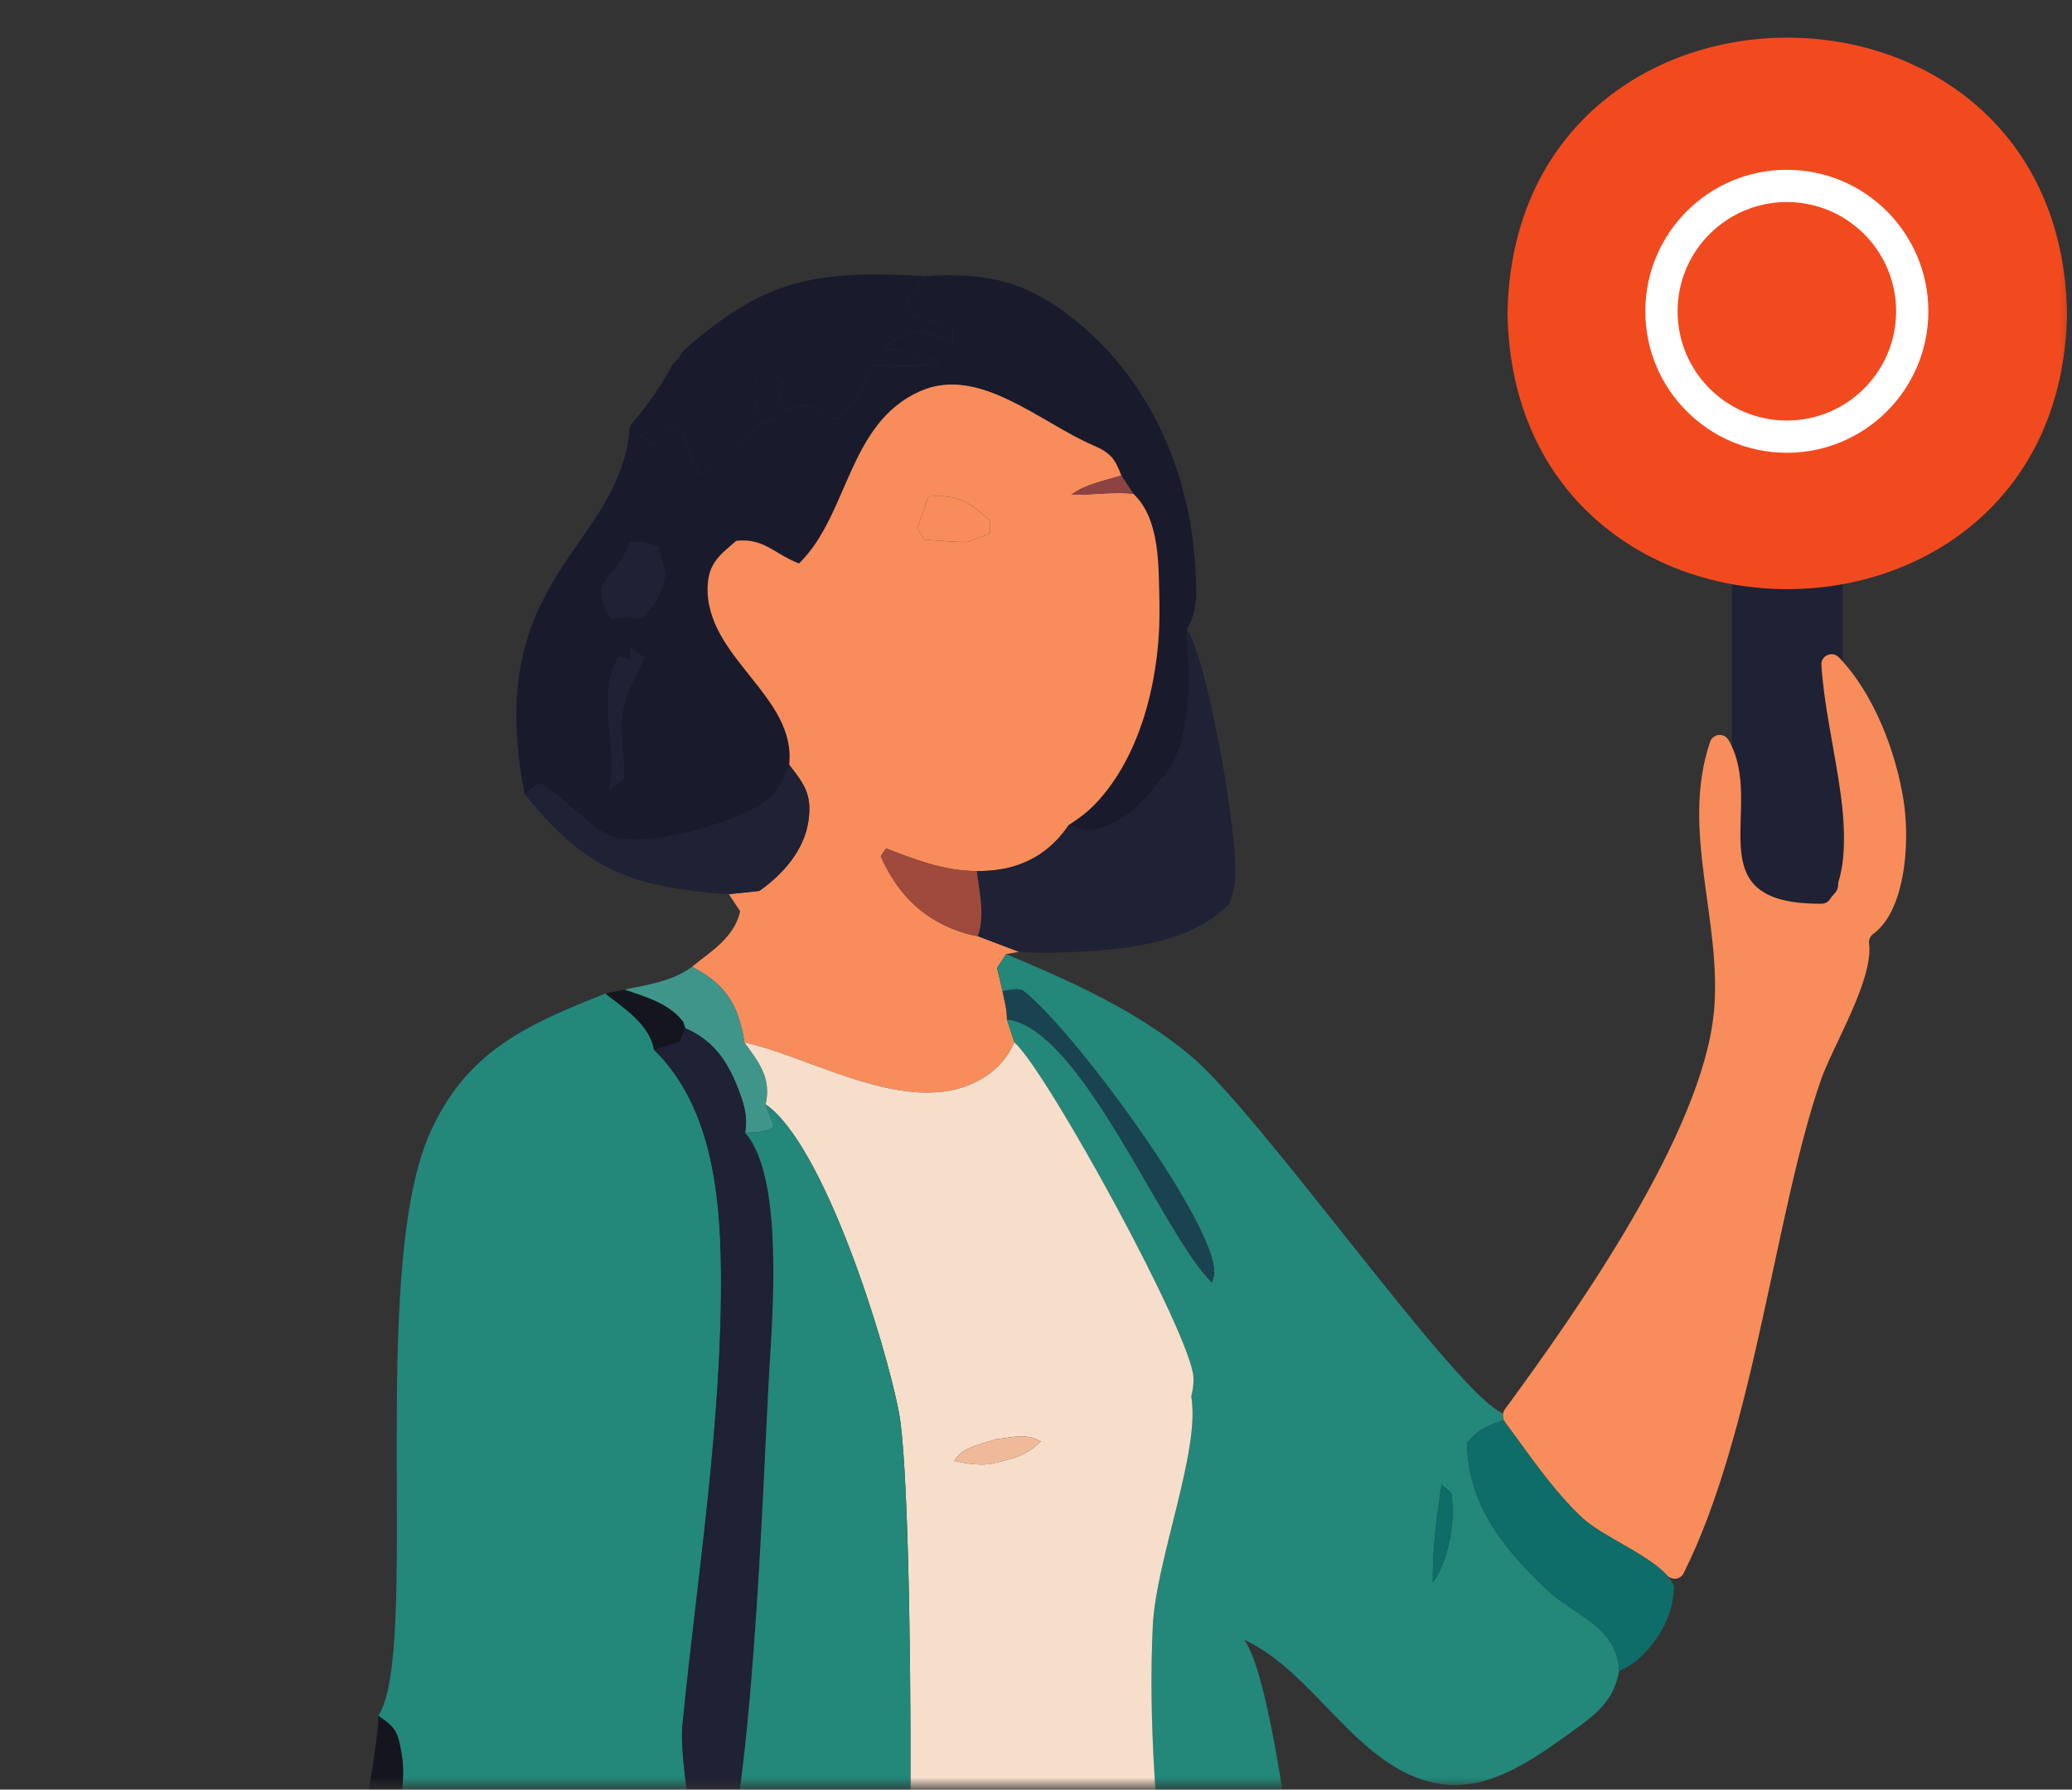 <svg width="257" height="222" viewBox="0 0 257 222" fill="none" xmlns="http://www.w3.org/2000/svg">
<rect x="0" y="0" width="257" height="222" fill="#333333" stroke="none"/>
<mask id="mask0_44_9191" style="mask-type:luminance" maskUnits="userSpaceOnUse" x="0" y="0" width="257" height="222">
<path d="M256.796 0H0.471V221.525H256.796V0Z" fill="white"/>
</mask>
<g mask="url(#mask0_44_9191)">
<path d="M225.468 129.573H217.903C216.201 129.573 214.822 128.192 214.822 126.492V67.216H228.549V126.492C228.549 128.194 227.167 129.573 225.468 129.573Z" fill="#1F2134"/>
<path d="M186.984 38.877C187.764 84.49 255.613 84.483 256.385 38.877C255.605 -6.735 187.756 -6.729 186.984 38.877Z" fill="#F24A1F"/>
<path d="M83.449 45.177C83.957 44.719 84.384 44.177 84.704 43.571L84.813 43.473C95.057 34.356 101.558 33.519 114.797 34.259L112.551 37.236L112.982 38.946C114.732 39.545 116.453 40.201 118.166 40.906L118.185 42.582C115.939 41.511 114.508 40.699 111.936 41.584C111.112 41.868 110.327 42.58 109.671 43.146C111.953 43.684 114.284 44.156 116.529 44.866C113.76 45.669 110.907 45.345 108.062 45.228C108.006 45.449 107.958 45.669 107.903 45.888C107.276 48.093 105.517 50.645 103.758 52.086C102.495 51.544 101.353 51.044 100.231 50.222L97.64 50.757L96.601 50.142L97.013 47.334C95.638 46.52 95.553 46.288 93.907 46.556C93.122 48.984 93.702 50.076 94.365 52.474C92.093 54.6 89.791 56.699 87.452 58.766L86.703 58.709C85.888 57.007 85.037 55.396 84.625 53.539L83.503 52.801C82.707 53.717 81.883 54.483 80.977 55.279L78.133 52.837C80.278 50.349 81.945 48.003 83.449 45.175V45.177Z" fill="#191B2C"/>
<path d="M114.795 34.258C123.111 33.685 128.275 35.218 134.637 40.808C143.244 48.373 147.688 59.394 148.276 70.663C148.416 73.321 148.659 75.651 147.228 78.038C147.527 83.507 148.069 91.566 144.534 96.202C144.384 96.397 144.177 96.541 144.011 96.721C143.786 96.955 143.599 97.215 143.403 97.462C141.196 100.145 138.651 102.707 135.003 103.017C134.208 103.084 133.328 102.603 132.579 102.333C133.711 101.594 134.805 100.804 135.75 99.829C141.859 93.529 144.03 83.149 143.806 74.639C143.685 70.272 143.936 64.445 140.579 61.257L139.092 58.998C138.297 56.913 137.764 56.173 135.574 55.234C128.978 52.397 121.429 45.307 114.149 48.522C105.149 52.496 105.308 63.842 99.106 69.904C95.971 68.684 94.802 66.733 91.332 67.088C89.33 68.812 87.898 69.822 87.778 72.704C87.421 81.53 98.836 86.33 97.891 94.872C96.946 97.704 95.908 99.114 93.185 100.496C89.387 102.421 79.573 105.524 75.485 103.598C72.418 102.147 70.059 98.861 66.823 97.163L65.083 98.534C59.675 71.261 76.992 68.251 78.134 52.841L80.977 55.282C81.885 54.487 82.707 53.721 83.503 52.805L84.626 53.542C85.037 55.399 85.888 57.013 86.703 58.712L87.452 58.77C89.791 56.702 92.093 54.604 94.365 52.477C96.134 52.105 96.368 52.157 97.64 50.76L100.231 50.226C101.353 51.048 102.495 51.546 103.758 52.09C105.517 50.651 107.276 48.097 107.903 45.891C107.958 45.673 108.006 45.453 108.062 45.232C110.905 45.349 113.758 45.673 116.529 44.87C114.284 44.157 111.955 43.688 109.671 43.149C110.327 42.582 111.112 41.871 111.936 41.588C114.51 40.702 115.941 41.515 118.185 42.586L118.166 40.909C116.453 40.204 114.732 39.551 112.982 38.949L112.551 37.24L114.797 34.262L114.795 34.258ZM78.086 67.203C76.953 71.865 72.623 71.326 75.756 76.806L77.411 76.561L79.573 76.657C81.341 74.921 81.968 73.737 82.51 71.32L81.696 67.793C80.462 67.465 79.385 67.22 78.084 67.203H78.086ZM78.141 80.307L78.272 81.781L76.719 81.537C73.828 86.402 76.907 92.946 75.522 98.095L77.384 96.52C77.187 88.409 76.083 88.997 79.939 81.614L78.143 80.309L78.141 80.307Z" fill="#191B2C"/>
<path d="M94.363 52.475C93.698 50.078 93.12 48.986 93.905 46.558C95.551 46.29 95.636 46.52 97.011 47.336L96.599 50.143L97.638 50.758C96.366 52.155 96.132 52.103 94.363 52.475Z" fill="#191B2C"/>
<path d="M139.09 58.998C137.013 59.615 134.627 60.063 132.878 61.37C135.319 61.429 138.247 60.966 140.577 61.257C143.936 64.445 143.683 70.272 143.804 74.639C144.028 83.149 141.857 93.529 135.748 99.829C134.803 100.804 133.709 101.592 132.577 102.333C130.613 105.215 128.02 107.058 124.56 107.76C123.437 107.988 122.304 108.051 121.155 108.064L120.369 108.034C116.598 107.85 113.391 106.587 109.901 105.248L109.246 106.215C111.183 110.596 114.101 113.753 118.694 115.438C119.536 115.75 120.379 115.97 121.268 116.128L126.395 118.072L124.795 118.356L123.673 120.073L124.347 122.955C124.581 124.104 124.918 125.281 124.889 126.456L125.824 129.305C124.945 131.202 123.822 132.539 122.053 133.651C113.54 139.012 101.388 131.482 92.92 129.456C92.723 129.41 92.528 129.37 92.34 129.326C92.2 128.326 91.947 127.304 91.648 126.341C90.665 123.217 88.655 121.385 85.829 119.923C88.27 117.971 91.096 116.266 91.807 113.039L90.404 110.923L94.175 110.523C97.076 108.488 99.732 105.51 100.265 101.877C100.752 98.579 99.778 97.305 97.889 94.872C98.834 86.33 87.421 81.532 87.776 72.704C87.896 69.822 89.328 68.812 91.33 67.088C94.8 66.733 95.971 68.684 99.104 69.904C105.306 63.84 105.147 52.496 114.147 48.522C121.425 45.307 128.975 52.397 135.572 55.234C137.76 56.175 138.295 56.913 139.09 58.998ZM115.169 61.59L113.783 65.526L114.653 66.942C116.422 67.059 118.227 67.252 120.015 67.228L122.774 66.204L122.764 64.52C120.015 62.184 118.976 61.341 115.169 61.59Z" fill="#F88D5B"/>
<path d="M140.579 61.257C138.249 60.966 135.321 61.428 132.88 61.37C134.629 60.063 137.015 59.615 139.092 58.998L140.579 61.257Z" fill="#8D4342"/>
<path d="M120.015 67.228C118.227 67.252 116.422 67.059 114.653 66.942L113.783 65.526L115.169 61.59C118.976 61.343 120.015 62.186 122.764 64.52L122.774 66.204L120.015 67.228Z" fill="#F88D5B"/>
<path d="M77.411 76.563L75.756 76.808C72.621 71.328 76.953 71.865 78.086 67.205C79.387 67.222 80.462 67.467 81.698 67.795L82.512 71.322C81.97 73.739 81.343 74.923 79.575 76.659L77.413 76.563H77.411Z" fill="#1F2134"/>
<path d="M132.579 102.333C133.328 102.605 134.208 103.086 135.003 103.017C138.651 102.707 141.196 100.145 143.403 97.463C143.601 97.215 143.786 96.955 144.011 96.721C144.179 96.543 144.384 96.397 144.534 96.202C148.071 91.565 147.527 83.505 147.228 78.039C149.792 81.856 154.001 105.447 153.103 109.893C152.963 110.605 152.953 110.525 152.765 111.157C152.71 111.351 152.662 111.546 152.597 111.738C152.568 111.855 152.513 111.966 152.476 112.081C147.676 117.237 138.705 117.896 132.044 118.142C130.145 118.212 128.283 118.222 126.394 118.071L121.266 116.126C122.201 113.616 121.471 110.671 121.153 108.063C122.304 108.049 123.435 107.984 124.558 107.758C128.018 107.059 130.611 105.213 132.575 102.331L132.579 102.333Z" fill="#1F2134"/>
<path d="M75.522 98.093C76.907 92.944 73.828 86.401 76.719 81.536L78.272 81.779L78.141 80.305L79.937 81.61C76.081 88.993 77.187 88.405 77.382 96.516L75.52 98.091L75.522 98.093Z" fill="#1F2134"/>
<path d="M228.051 109.331C230.243 102.015 226.518 91.737 225.916 82.501C225.839 81.327 227.267 80.693 228.083 81.54C232.508 86.125 235.225 93.487 236.121 99.39C236.804 103.843 236.505 111.021 233.531 114.719C233.182 115.16 232.755 115.538 232.305 115.884C231.956 116.153 231.774 116.588 231.829 117.025C232.406 121.512 227.344 129.727 225.895 133.867C220.202 150.118 217.623 177.575 208.849 195.113C208.841 195.13 208.834 195.146 208.824 195.161C208.422 195.956 207.347 196.071 206.749 195.408C204.419 192.821 198.789 190.599 196.377 188.395C192.734 185.065 189.64 180.409 186.679 176.437C186.564 176.283 186.488 176.107 186.453 175.919L186.432 175.808C186.367 175.463 186.447 175.109 186.654 174.827C195.731 162.468 211.175 140.492 212.589 125.5C213.636 114.321 208.395 102.951 212.112 92.03C212.463 90.999 213.862 90.865 214.406 91.808C219.143 100.013 209.914 112.135 225.751 112.106H225.943C226.382 112.1 226.786 111.866 227.014 111.491C227.353 110.933 228.007 110.63 227.991 109.716C227.989 109.586 228.009 109.456 228.047 109.329L228.051 109.331Z" fill="#F88D5B"/>
<path d="M65.081 98.532L66.821 97.162C70.057 98.859 72.416 102.146 75.484 103.596C79.573 105.522 89.385 102.422 93.183 100.494C95.906 99.112 96.944 97.7 97.889 94.87C99.778 97.304 100.752 98.578 100.265 101.876C99.732 105.509 97.075 108.486 94.175 110.521L90.404 110.922C89.516 110.878 88.626 110.809 87.739 110.72C76.756 109.623 71.948 106.869 65.081 98.532Z" fill="#1F2134"/>
<path d="M121.268 116.127C120.379 115.97 119.538 115.75 118.694 115.438C114.101 113.753 111.181 110.596 109.246 106.215L109.901 105.248C113.391 106.587 116.6 107.85 120.369 108.034L121.155 108.064C121.473 110.672 122.203 113.617 121.268 116.127Z" fill="#9F4A3D"/>
<path d="M124.347 122.955L123.673 120.073L124.795 118.356C132.878 121.761 140.878 125.291 147.668 130.953C156.387 138.217 180.674 173.022 186.334 175.268L186.513 176.205C184.474 176.823 183.341 177.32 181.956 178.966C182.069 186.571 186.39 191.969 191.677 197.033C195.195 200.398 200.629 201.753 200.826 207.284C200.171 211.228 197.532 212.977 194.399 215.223C189.712 218.578 184.296 222.368 178.187 221.222C168.355 219.375 163.134 207.455 154.312 203.404C161.095 212.274 168.42 308.786 166.146 324.483C166.025 325.357 165.743 325.995 165.397 326.798C164.143 327.591 162.908 328.452 161.561 329.076C159.428 329.527 156.835 329.835 154.657 329.828C153.881 329.824 152.242 329.59 151.635 329.126C145.076 324.169 154.712 275.252 146.452 265.962C147.218 264.156 147.695 262.448 147.695 260.475C147.705 253.128 145.917 245.293 144.946 237.993C143.411 226.375 142.42 213.431 142.982 201.703C143.374 193.479 148.931 179.868 147.753 173.229C147.95 172.453 148.061 171.725 148.033 170.92C147.874 165.767 129.856 132.877 125.823 129.303L124.887 126.454C134.167 127.494 144.327 153.399 150.343 159.101C150.522 158.457 150.661 157.961 150.577 157.283C149.707 150.268 132.989 127.661 127.003 122.972C126.328 122.449 125.179 122.851 124.345 122.953L124.347 122.955ZM178.804 184.143C178.214 188.165 177.635 192.25 177.729 196.326C179.712 193.481 180.572 188.577 180.011 185.182L178.804 184.145V184.143Z" fill="#23877A"/>
<path d="M77.45 122.754C80.377 122.139 83.38 121.759 85.833 119.922C88.657 121.384 90.669 123.215 91.652 126.339C91.951 127.303 92.204 128.324 92.344 129.324C94.037 131.691 95.57 133.498 95.047 136.598C95.028 136.73 94.982 136.857 94.944 136.987L96.011 139.748C94.814 140.537 93.794 140.478 92.418 140.507C92.792 138.386 92.213 136.703 91.435 134.745C90.117 131.443 88.31 128.962 84.999 127.552L84.727 126.745C82.893 124.411 80.144 123.721 77.45 122.754Z" fill="#3F958A"/>
<path d="M124.347 122.955C125.181 122.851 126.33 122.451 127.005 122.974C132.993 127.663 149.709 150.269 150.579 157.284C150.663 157.963 150.524 158.459 150.345 159.103C144.331 153.402 134.171 127.498 124.889 126.456C124.918 125.281 124.581 124.104 124.347 122.955Z" fill="#1A4351"/>
<path d="M46.923 212.841C52.153 204.866 45.67 158.149 53.229 140.786C57.728 130.464 65.297 127.119 75.102 123.244C77.507 125.174 80.529 127.009 81.136 130.242C88.209 137.157 89.322 148.008 89.425 157.457C89.613 176.141 86.507 195.314 84.654 213.906C84.168 218.747 86.591 226.766 84.823 230.498L85.524 233.237C79.425 235.858 70.078 233.449 64.774 237.793L64.343 239.474L64.998 240.288L65.719 239.778C70.069 236.739 76.777 234.888 82.081 235.816C84.158 236.176 84.831 236.597 86.356 237.954C86.515 239.953 86.093 240.865 84.999 242.516C84.457 241.413 84.486 240.821 83.24 240.397C79.835 239.234 69.862 240.617 66.606 242.461C63.341 244.3 61.199 247.636 60.384 251.239C59.543 254.946 63.519 261.808 61.77 264.255C59.581 256.955 56.447 250.047 54.435 242.532C53.442 238.858 52.517 231.175 50.664 228.163C50.177 227.367 48.96 226.381 48.288 225.683C48.475 225.43 48.681 225.187 48.859 224.924C50.093 223.075 50.177 219.588 49.794 217.467C49.317 214.819 49.139 214.376 46.922 212.845L46.923 212.841ZM73.173 223.453C69.823 224.798 66.802 225.821 64.379 228.615L64.211 230.031L66.165 229.354L66.792 228.019C71.582 226.153 76.296 224.537 81.255 223.181C78.421 222.935 75.987 223 73.173 223.455V223.453Z" fill="#23877A"/>
<path d="M75.1 123.244L77.448 122.754C80.142 123.72 82.891 124.409 84.725 126.745L84.997 127.552L84.332 129.265L81.132 130.244C80.525 127.012 77.503 125.176 75.098 123.246L75.1 123.244Z" fill="#14151E"/>
<path d="M84.999 127.552C88.31 128.962 90.117 131.443 91.435 134.745C92.212 136.703 92.792 138.386 92.418 140.507C97.329 146.014 95.777 163.658 95.385 170.686C94.589 184.864 93.346 225.254 88.715 236.042L87.779 236.082C87.04 233.886 86.273 232.315 84.823 230.498C86.591 226.766 84.168 218.749 84.654 213.907C86.507 195.314 89.613 176.143 89.425 157.457C89.322 148.01 88.209 137.157 81.136 130.242L84.336 129.263L85.001 127.55L84.999 127.552Z" fill="#1F2134"/>
<path d="M92.342 129.324C92.53 129.368 92.725 129.408 92.922 129.454C101.39 131.48 113.542 139.01 122.055 133.649C123.824 132.537 124.947 131.202 125.826 129.303C129.858 132.877 147.877 165.767 148.036 170.92C148.065 171.724 147.952 172.453 147.757 173.229C148.935 179.868 143.378 193.478 142.985 201.703C142.424 213.433 143.417 226.375 144.949 237.992C145.923 245.293 147.709 253.128 147.699 260.474C147.699 262.448 147.222 264.155 146.456 265.962C138.925 269.831 119.4 269.563 111.084 267.921C113.423 258.397 113.515 185.956 111.515 175.3C109.896 166.689 102.225 141.976 94.946 136.985C94.984 136.856 95.03 136.728 95.049 136.596C95.572 133.494 94.04 131.689 92.346 129.322L92.342 129.324ZM123.494 178.542C121.53 179.228 119.48 179.443 118.35 181.227C119.846 181.547 121.082 181.752 122.615 181.639C125.179 181.073 127.162 180.744 129.097 178.808C127.254 177.747 125.56 178.32 123.493 178.54L123.494 178.542Z" fill="#F7DECB"/>
<path d="M94.944 136.987C102.221 141.978 109.894 166.691 111.513 175.302C113.515 185.958 113.421 258.399 111.082 267.923C111.043 277.07 111.588 316.782 107.236 322.37C107.236 322.173 107.255 321.973 107.226 321.778C106.684 318.415 103.306 316.648 100.677 315.056C100.125 306.443 88.964 249.415 85.296 244.475L87.879 242.607C89.272 240.146 89.113 238.694 88.711 236.042C93.342 225.256 94.586 184.865 95.381 170.686C95.774 163.658 97.328 146.014 92.415 140.507C93.79 140.478 94.81 140.539 96.007 139.748L94.94 136.987H94.944Z" fill="#23877A"/>
<path d="M200.826 207.284C200.629 201.753 195.195 200.398 191.677 197.033C186.39 191.969 182.069 186.571 181.956 178.966C183.341 177.32 184.472 176.824 186.513 176.205C189.525 180.227 192.669 185 196.383 188.395C199.207 190.976 206.439 193.582 207.628 196.767C207.563 200.118 206.067 202.996 203.698 205.347C202.809 206.231 201.978 206.788 200.826 207.284Z" fill="#0E6D69"/>
<path d="M122.617 181.64C121.082 181.753 119.848 181.547 118.352 181.228C119.484 179.445 121.532 179.23 123.496 178.544C125.564 178.324 127.258 177.751 129.101 178.812C127.164 180.746 125.181 181.077 122.619 181.642L122.617 181.64Z" fill="#F0BA9A"/>
<path d="M177.727 196.326C177.633 192.252 178.214 188.165 178.802 184.143L180.009 185.18C180.571 188.575 179.71 193.48 177.727 196.324V196.326Z" fill="#0E6D69"/>
<path d="M46.923 212.841C49.14 214.372 49.319 214.815 49.796 217.463C50.179 219.584 50.095 223.071 48.861 224.92C48.682 225.185 48.477 225.428 48.29 225.679C48.579 226.768 48.832 227.917 48.721 229.052C48.01 236.312 45.998 243.697 44.839 250.928C42.875 263.964 41.246 277.045 39.954 290.165C39.121 298.119 39.581 312.415 35.894 319.35L35.969 322.048C33.976 323.518 32.058 323.073 29.626 323.104C32.554 315.889 34.528 285.225 36.024 275.43C37.4 266.424 47.335 216.784 46.923 212.843V212.841Z" fill="#14151E"/>
<circle cx="221.631" cy="38.615" r="15.552" stroke="white" stroke-width="4"/>
</g>
</svg>
